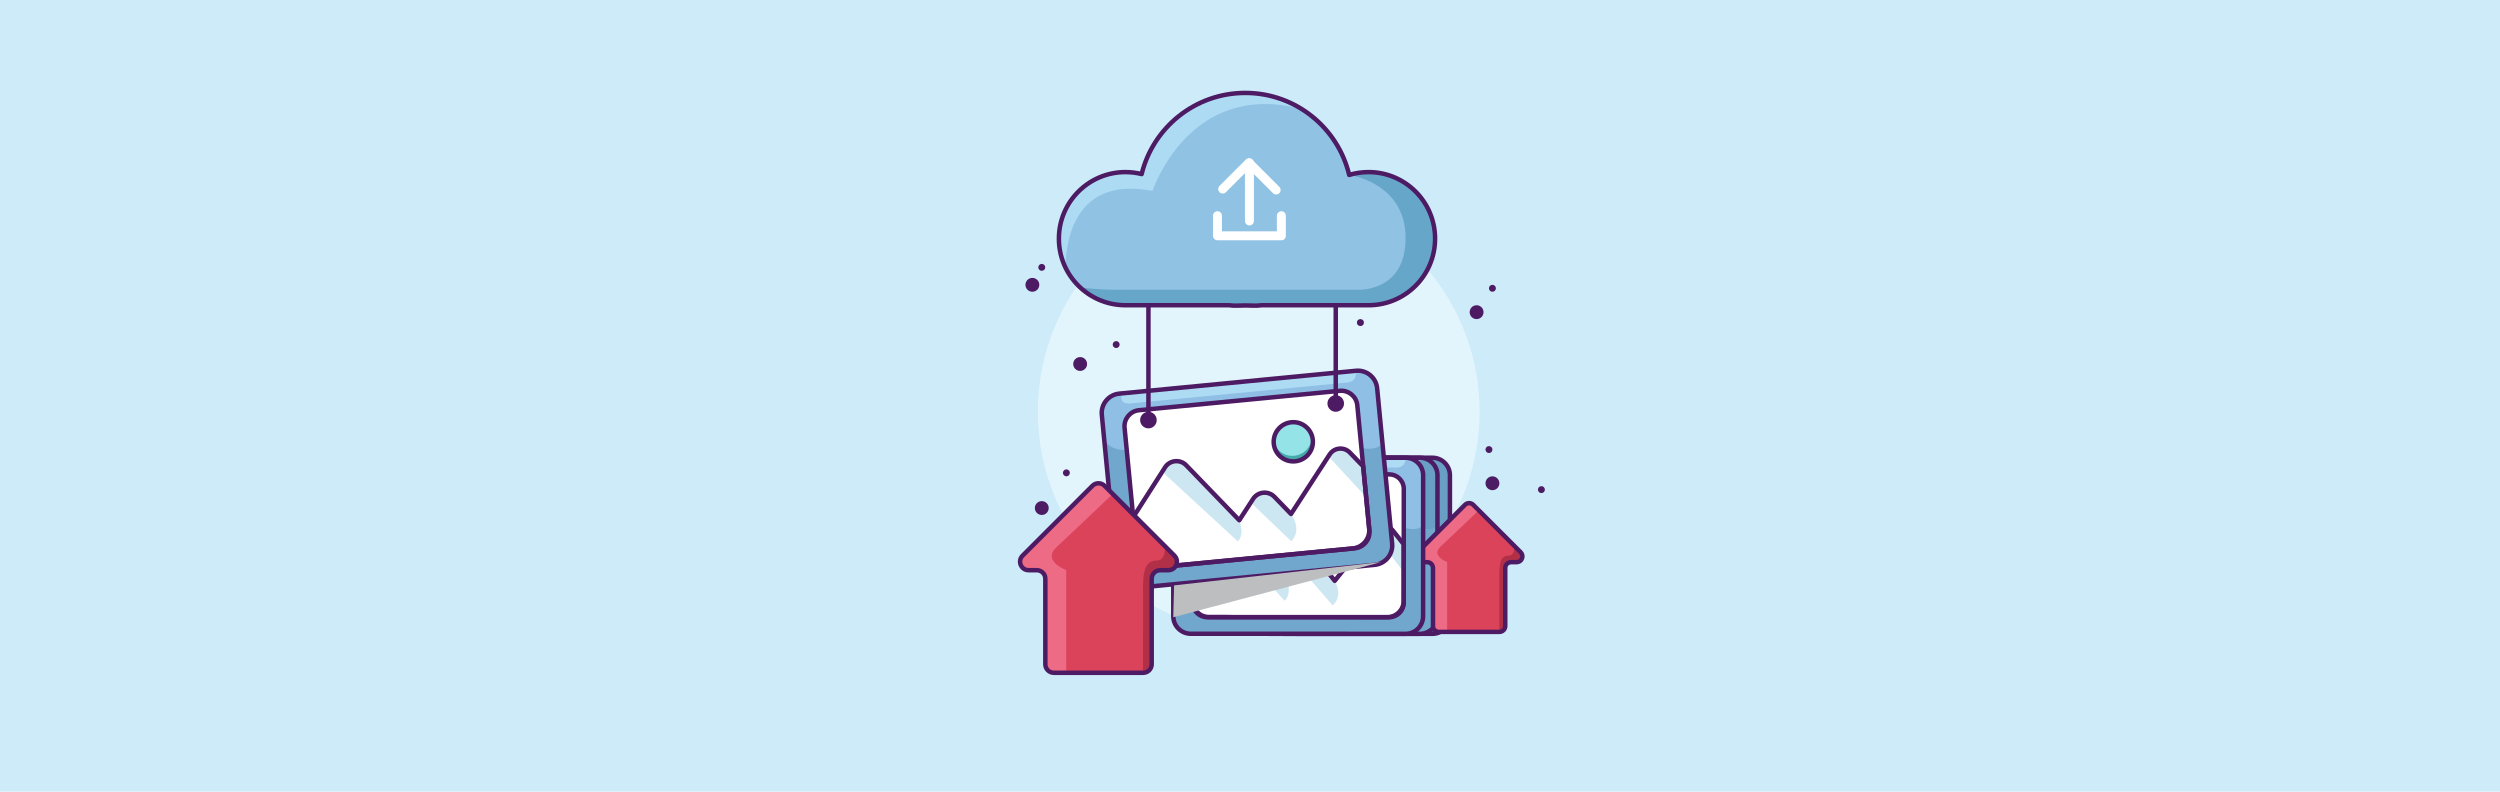 <?xml version="1.0" encoding="utf-8"?>
<!-- Generator: Adobe Illustrator 23.0.2, SVG Export Plug-In . SVG Version: 6.00 Build 0)  -->
<svg version="1.1" id="Layer_1" xmlns="http://www.w3.org/2000/svg" xmlns:xlink="http://www.w3.org/1999/xlink" x="0px" y="0px"
	 viewBox="0 0 1800 570" style="enable-background:new 0 0 1800 570;" xml:space="preserve">
<style type="text/css">
	.st0{fill:#CDEBF9;}
	.st1{fill:#E3F5FC;}
	.st2{fill:#699FC4;}
	.st3{fill:#AEDBF4;}
	.st4{fill:#71A7CC;}
	.st5{fill:none;stroke:#4D1B63;stroke-width:1.391;stroke-linecap:round;stroke-linejoin:round;stroke-miterlimit:10;}
	.st6{fill:#FFFFFF;}
	.st7{fill:#CCE7F1;}
	.st8{fill:#94E3E7;}
	.st9{fill:#44AAAA;}
	.st10{fill:#DB435A;}
	.st11{fill:#B22F48;}
	.st12{fill:#ED6B84;}
	.st13{fill:#8FBFE5;}
	.st14{fill:#90C2E4;}
	.st15{fill:#65A6C9;}
	.st16{fill:#4D1B63;}
	.st17{fill:#BCBEC0;}
	.st18{fill:none;stroke:#4D1B63;stroke-width:3.232;stroke-linecap:round;stroke-linejoin:round;stroke-miterlimit:10;}
</style>
<rect class="st0" width="1800" height="570"/>
<circle class="st1" cx="906.29" cy="296.47" r="159.03"/>
<g>
	<g>
		<g>
			<path class="st2" d="M1031.3,456.36l-154.66-0.05c-6.93,0-12.6-5.67-12.6-12.61l0.04-101.58c0-6.93,5.67-12.6,12.61-12.6
				l154.66,0.05c6.93,0,12.6,5.67,12.6,12.61l-0.04,101.58C1043.9,450.69,1038.23,456.36,1031.3,456.36z"/>
			<path class="st3" d="M878.44,329.52c0,0-3.49,7.03,5.02,7.04c8.51,0,140.81,0.05,140.81,0.05s7.04,0.94,7.05-6.92L878.44,329.52z
				"/>
			<path class="st4" d="M1026.88,378.69l-4.64,9.79c0,0-107.19-25.29-133.47-22.21c-22.07,2.59-24.49-6.81-24.69-9.88l-0.03,85.55
				c0,7.9,6.46,14.37,14.36,14.37l151.14,0.05c7.9,0,14.37-6.46,14.37-14.36l0.02-63.55
				C1037.72,383.94,1026.88,378.69,1026.88,378.69z"/>
			<path class="st18" d="M1031.3,456.36l-154.66-0.05c-6.93,0-12.6-5.67-12.6-12.61l0.04-101.58c0-6.93,5.67-12.6,12.61-12.6
				l154.66,0.05c6.93,0,12.6,5.67,12.6,12.61l-0.04,101.58C1043.9,450.69,1038.23,456.36,1031.3,456.36z"/>
			<path class="st6" d="M1019.56,444.39l-131.17-0.05c-5.74,0-10.43-4.7-10.43-10.44l0.03-81.98c0-5.74,4.7-10.43,10.44-10.43
				l131.17,0.05c5.74,0,10.43,4.7,10.43,10.44l-0.03,81.98C1029.99,439.7,1025.29,444.39,1019.56,444.39z"/>
			<g>
				<path class="st6" d="M889.85,444.34l128.24,0.04c6.54,0,11.9-5.35,11.9-11.89l0.01-40.59l-7.77-9.78
					c-3.38-4.25-9.83-4.25-13.21,0l-28.71,36.07l-9.64-12.13c-3.57-4.49-10.39-4.49-13.96,0l-10.29,12.93l-30.92-38.9
					c-3.54-4.46-10.32-4.44-13.84,0.04l-23.71,30.21l-0.01,22.1C877.96,438.99,883.31,444.34,889.85,444.34z"/>
				<path class="st7" d="M946.43,418.99l-30.92-38.9c-3.54-4.46-10.32-4.44-13.84,0.04l-2.09,2.66l44.58,49.78
					C944.16,432.58,949.13,429.26,946.43,418.99z"/>
				<path class="st7" d="M978.74,435.87c0,0,8.19-5.81,1.58-17.68l-9.64-12.13c-3.57-4.49-10.39-4.49-13.96,0l-1.73,2.18l0,0
					L978.74,435.87z"/>
				<path class="st7" d="M1022.24,382.13c-3.38-4.25-9.83-4.25-13.21,0l-0.89,1.11l21.86,28.74l0.01-20.08L1022.24,382.13z"/>
				<path class="st18" d="M889.85,444.34l128.24,0.04c6.54,0,11.9-5.35,11.9-11.89l0.01-40.59l-7.77-9.78
					c-3.38-4.25-9.83-4.25-13.21,0l-28.71,36.07l-9.64-12.13c-3.57-4.49-10.39-4.49-13.96,0l-10.29,12.93l-30.92-38.9
					c-3.54-4.46-10.32-4.44-13.84,0.04l-23.71,30.21l-0.01,22.1C877.96,438.99,883.31,444.34,889.85,444.34z"/>
			</g>
			<path class="st18" d="M1019.56,444.39l-131.17-0.05c-5.74,0-10.43-4.7-10.43-10.44l0.03-81.98c0-5.74,4.7-10.43,10.44-10.43
				l131.17,0.05c5.74,0,10.43,4.7,10.43,10.44l-0.03,81.98C1029.99,439.7,1025.29,444.39,1019.56,444.39z"/>
			<g>
				
					<ellipse transform="matrix(0.707 -0.707 0.707 0.707 25.869 806.146)" class="st8" cx="986.04" cy="371.85" rx="12.76" ry="12.76"/>
				<g>
					<path class="st9" d="M986.04,380.71c-6.38,0-11.65-4.69-12.59-10.81c-0.1,0.64-0.16,1.28-0.16,1.95
						c0,7.04,5.71,12.76,12.75,12.76c7.04,0,12.76-5.71,12.76-12.75c0-0.66-0.07-1.31-0.16-1.95
						C997.69,376.02,992.42,380.71,986.04,380.71z"/>
				</g>
				
					<ellipse transform="matrix(0.707 -0.707 0.707 0.707 25.869 806.146)" class="st18" cx="986.04" cy="371.85" rx="12.76" ry="12.76"/>
			</g>
		</g>
		<g>
			<path class="st2" d="M1022.33,456.36l-154.66-0.05c-6.93,0-12.6-5.67-12.6-12.61l0.04-101.58c0-6.93,5.67-12.6,12.61-12.6
				l154.66,0.05c6.93,0,12.6,5.67,12.6,12.61l-0.04,101.58C1034.93,450.69,1029.26,456.36,1022.33,456.36z"/>
			<path class="st3" d="M869.47,329.52c0,0-3.49,7.03,5.02,7.04c8.51,0,140.81,0.05,140.81,0.05s7.04,0.94,7.05-6.92L869.47,329.52z
				"/>
			<path class="st4" d="M1017.91,378.69l-4.64,9.79c0,0-107.19-25.29-133.47-22.21c-22.07,2.59-24.49-6.81-24.69-9.88l-0.03,85.55
				c0,7.9,6.46,14.37,14.36,14.37l151.14,0.05c7.9,0,14.37-6.46,14.37-14.36l0.02-63.55
				C1028.75,383.94,1017.91,378.69,1017.91,378.69z"/>
			<path class="st18" d="M1022.33,456.36l-154.66-0.05c-6.93,0-12.6-5.67-12.6-12.61l0.04-101.58c0-6.93,5.67-12.6,12.61-12.6
				l154.66,0.05c6.93,0,12.6,5.67,12.6,12.61l-0.04,101.58C1034.93,450.69,1029.26,456.36,1022.33,456.36z"/>
			<path class="st6" d="M1010.58,444.39l-131.17-0.05c-5.74,0-10.43-4.7-10.43-10.44l0.03-81.98c0-5.74,4.7-10.43,10.44-10.43
				l131.17,0.05c5.74,0,10.43,4.7,10.43,10.44l-0.03,81.98C1021.02,439.7,1016.32,444.39,1010.58,444.39z"/>
			<g>
				<path class="st6" d="M880.88,444.34l128.24,0.04c6.54,0,11.9-5.35,11.9-11.89l0.01-40.59l-7.77-9.78
					c-3.38-4.25-9.83-4.25-13.21,0l-28.71,36.07l-9.64-12.13c-3.57-4.49-10.39-4.49-13.96,0l-10.29,12.93l-30.92-38.9
					c-3.54-4.46-10.32-4.44-13.84,0.04L869,410.34l-0.01,22.1C868.99,438.99,874.34,444.34,880.88,444.34z"/>
				<path class="st7" d="M937.46,418.99l-30.92-38.9c-3.54-4.46-10.32-4.44-13.84,0.04l-2.09,2.66l44.58,49.78
					C935.19,432.58,940.16,429.26,937.46,418.99z"/>
				<path class="st7" d="M969.77,435.87c0,0,8.19-5.81,1.58-17.68l-9.64-12.13c-3.57-4.49-10.39-4.49-13.96,0l-1.73,2.18l0,0
					L969.77,435.87z"/>
				<path class="st7" d="M1013.27,382.13c-3.38-4.25-9.83-4.25-13.21,0l-0.89,1.11l21.86,28.74l0.01-20.08L1013.27,382.13z"/>
				<path class="st18" d="M880.88,444.34l128.24,0.04c6.54,0,11.9-5.35,11.9-11.89l0.01-40.59l-7.77-9.78
					c-3.38-4.25-9.83-4.25-13.21,0l-28.71,36.07l-9.64-12.13c-3.57-4.49-10.39-4.49-13.96,0l-10.29,12.93l-30.92-38.9
					c-3.54-4.46-10.32-4.44-13.84,0.04L869,410.34l-0.01,22.1C868.99,438.99,874.34,444.34,880.88,444.34z"/>
			</g>
			<path class="st18" d="M1010.58,444.39l-131.17-0.05c-5.74,0-10.43-4.7-10.43-10.44l0.03-81.98c0-5.74,4.7-10.43,10.44-10.43
				l131.17,0.05c5.74,0,10.43,4.7,10.43,10.44l-0.03,81.98C1021.02,439.7,1016.32,444.39,1010.58,444.39z"/>
			<g>
				
					<ellipse transform="matrix(0.989 -0.147 0.147 0.989 -44.075 147.794)" class="st8" cx="977.07" cy="371.85" rx="12.76" ry="12.76"/>
				<g>
					<path class="st9" d="M977.06,380.71c-6.38,0-11.65-4.69-12.59-10.81c-0.1,0.64-0.16,1.28-0.16,1.95
						c0,7.04,5.71,12.76,12.75,12.76c7.04,0,12.76-5.71,12.76-12.75c0-0.66-0.07-1.31-0.16-1.95
						C988.72,376.02,983.44,380.71,977.06,380.71z"/>
				</g>
				
					<ellipse transform="matrix(0.989 -0.147 0.147 0.989 -44.075 147.794)" class="st18" cx="977.07" cy="371.85" rx="12.76" ry="12.76"/>
			</g>
		</g>
		<g>
			<path class="st10" d="M1094.9,397.65l-34.19-34.19c-1.63-1.63-4.27-1.63-5.9,0l-34.19,34.19c-2.63,2.63-0.77,7.12,2.95,7.12h4
				c2.3,0,4.17,1.87,4.17,4.17v41.85c0,2.3,1.87,4.17,4.17,4.17h43.69c2.3,0,4.17-1.87,4.17-4.17v-41.85c0-2.3,1.87-4.17,4.17-4.17
				h4C1095.67,404.77,1097.53,400.28,1094.9,397.65z"/>
			<path class="st11" d="M1083.78,450.79v-41.85c0-2.3,1.87-4.17,4.17-4.17h4c3.72,0,5.58-4.49,2.95-7.12l-4.71-4.71
				c0.21,3.72-0.53,7.09-3.92,7.09c-7.57,0-6.71,9.29-6.71,19.66c0,7.87-0.02,26.66-0.03,35.28h0.07
				C1081.92,454.96,1083.78,453.1,1083.78,450.79z"/>
			<path class="st12" d="M1037.31,393.4c5.27-4.85,19.51-18.4,27.4-25.94l-4-4c-1.63-1.63-4.27-1.63-5.9,0l-34.19,34.19
				c-2.63,2.63-0.77,7.12,2.95,7.12h4c2.3,0,4.17,1.87,4.17,4.17v41.85c0,2.3,1.87,4.17,4.17,4.17h6.03V404.7
				C1041.95,404.7,1029.85,400.26,1037.31,393.4z"/>
			<path class="st18" d="M1094.9,397.65l-34.19-34.19c-1.63-1.63-4.27-1.63-5.9,0l-34.19,34.19c-2.63,2.63-0.77,7.12,2.95,7.12h4
				c2.3,0,4.17,1.87,4.17,4.17v41.85c0,2.3,1.87,4.17,4.17,4.17h43.69c2.3,0,4.17-1.87,4.17-4.17v-41.85c0-2.3,1.87-4.17,4.17-4.17
				h4C1095.67,404.77,1097.53,400.28,1094.9,397.65z"/>
		</g>
		<g>
			<path class="st13" d="M1012.01,456.36l-154.66-0.05c-6.93,0-12.6-5.67-12.6-12.61l0.04-101.58c0-6.93,5.67-12.6,12.61-12.6
				l154.66,0.05c6.93,0,12.6,5.67,12.6,12.61l-0.04,101.58C1024.61,450.69,1018.94,456.36,1012.01,456.36z"/>
			<path class="st3" d="M859.15,329.52c0,0-3.49,7.03,5.02,7.04c8.51,0,140.81,0.05,140.81,0.05s7.04,0.94,7.05-6.92L859.15,329.52z
				"/>
			<path class="st4" d="M1007.59,378.69l-4.64,9.79c0,0-107.19-25.29-133.47-22.21c-22.07,2.59-24.49-6.81-24.69-9.88l-0.03,85.55
				c0,7.9,6.46,14.37,14.36,14.37l151.14,0.05c7.9,0,14.37-6.46,14.37-14.36l0.02-63.55
				C1018.43,383.94,1007.59,378.69,1007.59,378.69z"/>
			<path class="st18" d="M1012.01,456.36l-154.66-0.05c-6.93,0-12.6-5.67-12.6-12.61l0.04-101.58c0-6.93,5.67-12.6,12.61-12.6
				l154.66,0.05c6.93,0,12.6,5.67,12.6,12.61l-0.04,101.58C1024.61,450.69,1018.94,456.36,1012.01,456.36z"/>
			<path class="st6" d="M1000.26,444.39l-131.17-0.05c-5.74,0-10.43-4.7-10.43-10.44l0.03-81.98c0-5.74,4.7-10.43,10.44-10.43
				l131.17,0.05c5.74,0,10.43,4.7,10.43,10.44l-0.03,81.98C1010.7,439.7,1006,444.39,1000.26,444.39z"/>
			<g>
				<path class="st6" d="M870.56,444.34l128.24,0.04c6.54,0,11.9-5.35,11.9-11.89l0.01-40.59l-7.77-9.78
					c-3.38-4.25-9.83-4.25-13.21,0l-28.71,36.07l-9.64-12.13c-3.57-4.49-10.39-4.49-13.96,0l-10.29,12.93l-30.92-38.9
					c-3.54-4.46-10.32-4.44-13.84,0.04l-23.71,30.21l-0.01,22.1C858.66,438.99,864.01,444.34,870.56,444.34z"/>
				<path class="st7" d="M927.14,418.99l-30.92-38.9c-3.54-4.46-10.32-4.44-13.84,0.04l-2.09,2.66l44.58,49.78
					C924.87,432.58,929.84,429.26,927.14,418.99z"/>
				<path class="st7" d="M959.44,435.87c0,0,8.19-5.81,1.58-17.68l-9.64-12.13c-3.57-4.49-10.39-4.49-13.96,0l-1.73,2.18l0,0
					L959.44,435.87z"/>
				<path class="st7" d="M1002.95,382.13c-3.38-4.25-9.83-4.25-13.21,0l-0.89,1.11l21.86,28.74l0.01-20.08L1002.95,382.13z"/>
				<path class="st18" d="M870.56,444.34l128.24,0.04c6.54,0,11.9-5.35,11.9-11.89l0.01-40.59l-7.77-9.78
					c-3.38-4.25-9.83-4.25-13.21,0l-28.71,36.07l-9.64-12.13c-3.57-4.49-10.39-4.49-13.96,0l-10.29,12.93l-30.92-38.9
					c-3.54-4.46-10.32-4.44-13.84,0.04l-23.71,30.21l-0.01,22.1C858.66,438.99,864.01,444.34,870.56,444.34z"/>
			</g>
			<path class="st18" d="M1000.26,444.39l-131.17-0.05c-5.74,0-10.43-4.7-10.43-10.44l0.03-81.98c0-5.74,4.7-10.43,10.44-10.43
				l131.17,0.05c5.74,0,10.43,4.7,10.43,10.44l-0.03,81.98C1010.7,439.7,1006,444.39,1000.26,444.39z"/>
			<g>
				
					<ellipse transform="matrix(0.999 -0.043 0.043 0.999 -15.181 42.168)" class="st8" cx="966.75" cy="371.85" rx="12.76" ry="12.76"/>
				<g>
					<path class="st9" d="M966.74,380.71c-6.38,0-11.65-4.69-12.59-10.81c-0.1,0.64-0.16,1.28-0.16,1.95
						c0,7.04,5.71,12.76,12.75,12.76c7.04,0,12.76-5.71,12.76-12.75c0-0.66-0.07-1.31-0.16-1.95
						C978.4,376.02,973.12,380.71,966.74,380.71z"/>
				</g>
				
					<ellipse transform="matrix(0.999 -0.043 0.043 0.999 -15.181 42.168)" class="st18" cx="966.75" cy="371.85" rx="12.76" ry="12.76"/>
			</g>
		</g>
	</g>
	<g>
		<path class="st14" d="M985.33,123.9c-4.84,0-9.51,0.72-13.92,2.06c-8.04-33.86-38.47-59.05-74.79-59.05
			c-36.1,0-66.38,24.88-74.64,58.43c-3.73-0.93-7.63-1.43-11.65-1.43c-26.47,0-47.93,21.46-47.93,47.93s21.46,47.93,47.93,47.93
			h74.57c3.82,0.58,7.74,0.89,11.72,0.89c3.99,0,7.9-0.3,11.72-0.89h76.99c26.47,0,47.93-21.46,47.93-47.93
			S1011.8,123.9,985.33,123.9z"/>
		<path class="st15" d="M884.89,219.77c3.82,0.59,7.74,0.89,11.72,0.89c3.99,0,7.9-0.3,11.72-0.89h76.99
			c26.47,0,47.93-21.46,47.93-47.93s-21.46-47.93-47.93-47.93c-4.84,0-9.51,0.72-13.92,2.06c0,0,40.63,5.38,40.63,45.42
			c0,40.04-35.67,37.24-35.67,37.24H801.15c0,0-10.46-0.07-23.43-1.67c8.56,7.95,20.01,12.82,32.61,12.82H884.89z"/>
		<path class="st3" d="M829.85,137.44c0,0,26.04-80.12,107.3-58.98c-11.77-7.32-25.66-11.56-40.54-11.56
			c-36.1,0-66.38,24.88-74.64,58.43c-3.73-0.93-7.63-1.43-11.65-1.43c-26.47,0-47.93,21.46-47.93,47.93c0,7.4,1.68,14.41,4.68,20.67
			C767.7,168.51,776.34,127.25,829.85,137.44z"/>
		<path class="st18" d="M985.33,123.9c-4.84,0-9.51,0.72-13.92,2.06c-8.04-33.86-38.47-59.05-74.79-59.05
			c-36.1,0-66.38,24.88-74.64,58.43c-3.73-0.93-7.63-1.43-11.65-1.43c-26.47,0-47.93,21.46-47.93,47.93s21.46,47.93,47.93,47.93
			h74.57c3.82,0.58,7.74,0.15,11.72,0.15c3.99,0,7.9,0.44,11.72-0.15h76.99c26.47,0,47.93-21.46,47.93-47.93
			S1011.8,123.9,985.33,123.9z"/>
		<g>
			<g>
				<path class="st13" d="M989.8,406.68l-170.46,16.46c-7.64,0.74-14.49-4.91-15.23-12.55l-10.81-111.95
					c-0.74-7.64,4.91-14.49,12.55-15.23l170.46-16.46c7.64-0.74,14.49,4.91,15.23,12.55l10.81,111.95
					C1003.08,399.09,997.44,405.94,989.8,406.68z"/>
				<path class="st3" d="M807.8,283.22c0,0-3.09,8.12,6.29,7.22s155.19-14.98,155.19-14.98s7.86,0.28,7.03-8.38L807.8,283.22z"/>
				<path class="st4" d="M976.64,321.55l-4.07,11.29c0,0-120.83-16.43-149.47-10.22c-24.05,5.21-27.71-4.89-28.27-8.26l9.1,94.28
					c0.84,8.71,8.65,15.14,17.36,14.3l166.57-16.08c8.71-0.84,15.14-8.65,14.3-17.36l-6.76-70.04
					C989.14,326.18,976.64,321.55,976.64,321.55z"/>
				<path class="st18" d="M989.8,406.68l-170.46,16.46c-7.64,0.74-14.49-4.91-15.23-12.55l-10.81-111.95
					c-0.74-7.64,4.91-14.49,12.55-15.23l170.46-16.46c7.64-0.74,14.49,4.91,15.23,12.55l10.81,111.95
					C1003.08,399.09,997.44,405.94,989.8,406.68z"/>
				<path class="st6" d="M975.58,394.74L831.02,408.7c-6.33,0.61-12-4.06-12.61-10.39l-8.72-90.35c-0.61-6.33,4.06-12,10.39-12.61
					l144.56-13.96c6.33-0.61,12,4.06,12.61,10.39l8.72,90.35C986.58,388.45,981.9,394.13,975.58,394.74z"/>
				<g>
					<path class="st6" d="M832.63,408.54l141.34-13.65c7.21-0.7,12.54-7.17,11.84-14.38l-4.32-44.74l-9.61-9.94
						c-4.18-4.32-11.29-3.64-14.56,1.41l-27.79,42.82l-11.92-12.33c-4.41-4.57-11.93-3.84-15.38,1.49l-9.96,15.35L854.06,335
						c-4.38-4.54-11.85-3.79-15.25,1.52l-22.9,35.82l2.35,24.35C818.95,403.91,825.42,409.24,832.63,408.54z"/>
					<path class="st7" d="M892.28,374.56L854.06,335c-4.38-4.54-11.85-3.79-15.25,1.52l-2.02,3.16l54.44,50.1
						C891.23,389.78,896.35,385.59,892.28,374.56z"/>
					<path class="st7" d="M929.68,389.71c0,0,8.4-7.28-0.14-19.65l-11.92-12.33c-4.41-4.57-11.93-3.84-15.38,1.49l-1.68,2.58l0,0
						L929.68,389.71z"/>
					<path class="st7" d="M971.89,325.84c-4.18-4.32-11.29-3.64-14.56,1.41l-0.86,1.32l27.16,29.34l-2.14-22.13L971.89,325.84z"/>
					<path class="st18" d="M832.63,408.54l141.34-13.65c7.21-0.7,12.54-7.17,11.84-14.38l-4.32-44.74l-9.61-9.94
						c-4.18-4.32-11.29-3.64-14.56,1.41l-27.79,42.82l-11.92-12.33c-4.41-4.57-11.93-3.84-15.38,1.49l-9.96,15.35L854.06,335
						c-4.38-4.54-11.85-3.79-15.25,1.52l-22.9,35.82l2.35,24.35C818.95,403.91,825.42,409.24,832.63,408.54z"/>
				</g>
				<path class="st18" d="M975.58,394.74L831.02,408.7c-6.33,0.61-12-4.06-12.61-10.39l-8.72-90.35c-0.61-6.33,4.06-12,10.39-12.61
					l144.56-13.96c6.33-0.61,12,4.06,12.61,10.39l8.72,90.35C986.58,388.45,981.9,394.13,975.58,394.74z"/>
				<g>
					
						<ellipse transform="matrix(1 -0.019 0.019 1 -5.77 17.398)" class="st8" cx="930.89" cy="318.37" rx="14.12" ry="14.12"/>
					<g>
						<path class="st9" d="M931.84,328.14c-7.03,0.68-13.34-3.93-15.03-10.57c-0.04,0.71-0.04,1.43,0.03,2.16
							c0.75,7.76,7.65,13.45,15.42,12.7c7.76-0.75,13.45-7.65,12.7-15.42c-0.07-0.73-0.21-1.44-0.39-2.13
							C944.18,321.73,938.87,327.46,931.84,328.14z"/>
					</g>
					
						<ellipse transform="matrix(1 -0.019 0.019 1 -5.77 17.398)" class="st18" cx="930.89" cy="318.37" rx="14.12" ry="14.12"/>
				</g>
			</g>
			<line class="st18" x1="961.74" y1="219.77" x2="961.74" y2="290.51"/>
			<line class="st18" x1="826.87" y1="219.77" x2="826.87" y2="302.46"/>
			<path class="st16" d="M832.84,302.46c0,3.3-2.67,5.97-5.97,5.97s-5.97-2.67-5.97-5.97s2.67-5.97,5.97-5.97
				S832.84,299.16,832.84,302.46z"/>
			<path class="st16" d="M967.7,290.51c0,3.3-2.67,5.97-5.97,5.97s-5.97-2.67-5.97-5.97c0-3.3,2.67-5.97,5.97-5.97
				S967.7,287.21,967.7,290.51z"/>
		</g>
		<g>
			<path class="st6" d="M918.83,140.04c-0.83,0-1.65-0.32-2.29-0.95l-17.3-17.3l-16.61,16.61c-1.26,1.26-3.31,1.26-4.57,0
				c-1.26-1.26-1.26-3.31,0-4.57l18.89-18.89c1.21-1.21,3.36-1.21,4.57,0l19.59,19.59c1.26,1.26,1.26,3.31,0,4.57
				C920.48,139.72,919.65,140.04,918.83,140.04z"/>
			<path class="st6" d="M899.58,162.32c-1.78,0-3.23-1.45-3.23-3.23v-41.87c0-1.78,1.45-3.23,3.23-3.23c1.78,0,3.23,1.45,3.23,3.23
				v41.87C902.82,160.87,901.37,162.32,899.58,162.32z"/>
			<path class="st6" d="M922.59,173h-46.02c-1.78,0-3.23-1.45-3.23-3.23v-14.44c0-1.78,1.45-3.23,3.23-3.23s3.23,1.45,3.23,3.23
				v11.21h39.55v-11.21c0-1.78,1.45-3.23,3.23-3.23c1.78,0,3.23,1.45,3.23,3.23v14.44C925.82,171.55,924.38,173,922.59,173z"/>
		</g>
	</g>
	<g>
		<polygon class="st17" points="994.49,404.67 844.75,444.39 845.34,421.49 		"/>
		<path class="st16" d="M1079.54,347.95c0,2.76-2.23,4.99-4.99,4.99c-2.76,0-4.99-2.23-4.99-4.99c0-2.76,2.23-4.99,4.99-4.99
			C1077.3,342.96,1079.54,345.19,1079.54,347.95z"/>
		<path class="st16" d="M1112.31,352.53c0,1.38-1.12,2.5-2.5,2.5s-2.5-1.12-2.5-2.5c0-1.38,1.12-2.5,2.5-2.5
			S1112.31,351.15,1112.31,352.53z"/>
		<path class="st16" d="M752.58,192.5c0,1.38-1.12,2.5-2.5,2.5c-1.38,0-2.5-1.12-2.5-2.5s1.12-2.5,2.5-2.5
			C751.46,190.01,752.58,191.12,752.58,192.5z"/>
		<path class="st16" d="M1077.04,207.57c0,1.38-1.12,2.5-2.5,2.5c-1.38,0-2.5-1.12-2.5-2.5c0-1.38,1.12-2.5,2.5-2.5
			C1075.93,205.07,1077.04,206.19,1077.04,207.57z"/>
		<path class="st16" d="M806.14,248.09c0,1.38-1.12,2.5-2.5,2.5c-1.38,0-2.5-1.12-2.5-2.5c0-1.38,1.12-2.5,2.5-2.5
			C805.02,245.59,806.14,246.71,806.14,248.09z"/>
		<path class="st16" d="M1074.55,323.69c0,1.38-1.12,2.5-2.5,2.5s-2.5-1.12-2.5-2.5c0-1.38,1.12-2.5,2.5-2.5
			S1074.55,322.31,1074.55,323.69z"/>
		<circle class="st16" cx="979.5" cy="232.25" r="2.5"/>
		<path class="st16" d="M770.3,340.45c0,1.38-1.12,2.5-2.5,2.5c-1.38,0-2.5-1.12-2.5-2.5c0-1.38,1.12-2.5,2.5-2.5
			C769.18,337.95,770.3,339.07,770.3,340.45z"/>
		<path class="st16" d="M748.3,205.07c0,2.76-2.23,4.99-4.99,4.99c-2.76,0-4.99-2.23-4.99-4.99c0-2.76,2.23-4.99,4.99-4.99
			C746.07,200.08,748.3,202.32,748.3,205.07z"/>
		<path class="st16" d="M1068.14,224.76c0,2.76-2.23,4.99-4.99,4.99c-2.76,0-4.99-2.23-4.99-4.99c0-2.76,2.23-4.99,4.99-4.99
			C1065.9,219.77,1068.14,222,1068.14,224.76z"/>
		<path class="st16" d="M755.07,365.79c0,2.76-2.23,4.99-4.99,4.99c-2.76,0-4.99-2.23-4.99-4.99c0-2.76,2.23-4.99,4.99-4.99
			C752.84,360.8,755.07,363.04,755.07,365.79z"/>
		<path class="st16" d="M782.7,262.08c0,2.76-2.23,4.99-4.99,4.99c-2.76,0-4.99-2.23-4.99-4.99c0-2.76,2.23-4.99,4.99-4.99
			C780.47,257.09,782.7,259.32,782.7,262.08z"/>
	</g>
	<g>
		<path class="st10" d="M845.57,400.06l-50.31-50.31c-2.4-2.4-6.28-2.4-8.68,0l-50.31,50.31c-3.87,3.87-1.13,10.48,4.34,10.48h5.89
			c3.39,0,6.14,2.75,6.14,6.14v61.59c0,3.39,2.75,6.14,6.14,6.14h64.3c3.39,0,6.14-2.75,6.14-6.14v-61.59
			c0-3.39,2.75-6.14,6.14-6.14h5.89C846.7,410.54,849.44,403.93,845.57,400.06z"/>
		<path class="st11" d="M829.21,478.27v-61.59c0-3.39,2.75-6.14,6.14-6.14h5.89c5.47,0,8.21-6.61,4.34-10.48l-6.93-6.93
			c0.31,5.48-0.78,10.43-5.76,10.43c-11.14,0-9.87,13.67-9.87,28.93c0,11.58-0.03,39.23-0.04,51.92h0.1
			C826.46,484.41,829.21,481.66,829.21,478.27z"/>
		<path class="st12" d="M760.82,393.81c7.76-7.13,28.71-27.08,40.33-38.17l-5.89-5.89c-2.4-2.4-6.28-2.4-8.68,0l-50.31,50.31
			c-3.87,3.87-1.13,10.48,4.34,10.48h5.89c3.39,0,6.14,2.75,6.14,6.14v61.59c0,3.39,2.75,6.14,6.14,6.14h8.88v-73.98
			C767.64,410.43,749.84,403.9,760.82,393.81z"/>
		<path class="st18" d="M845.57,400.06l-50.31-50.31c-2.4-2.4-6.28-2.4-8.68,0l-50.31,50.31c-3.87,3.87-1.13,10.48,4.34,10.48h5.89
			c3.39,0,6.14,2.75,6.14,6.14v61.59c0,3.39,2.75,6.14,6.14,6.14h64.3c3.39,0,6.14-2.75,6.14-6.14v-61.59
			c0-3.39,2.75-6.14,6.14-6.14h5.89C846.7,410.54,849.44,403.93,845.57,400.06z"/>
	</g>
</g>
</svg>
